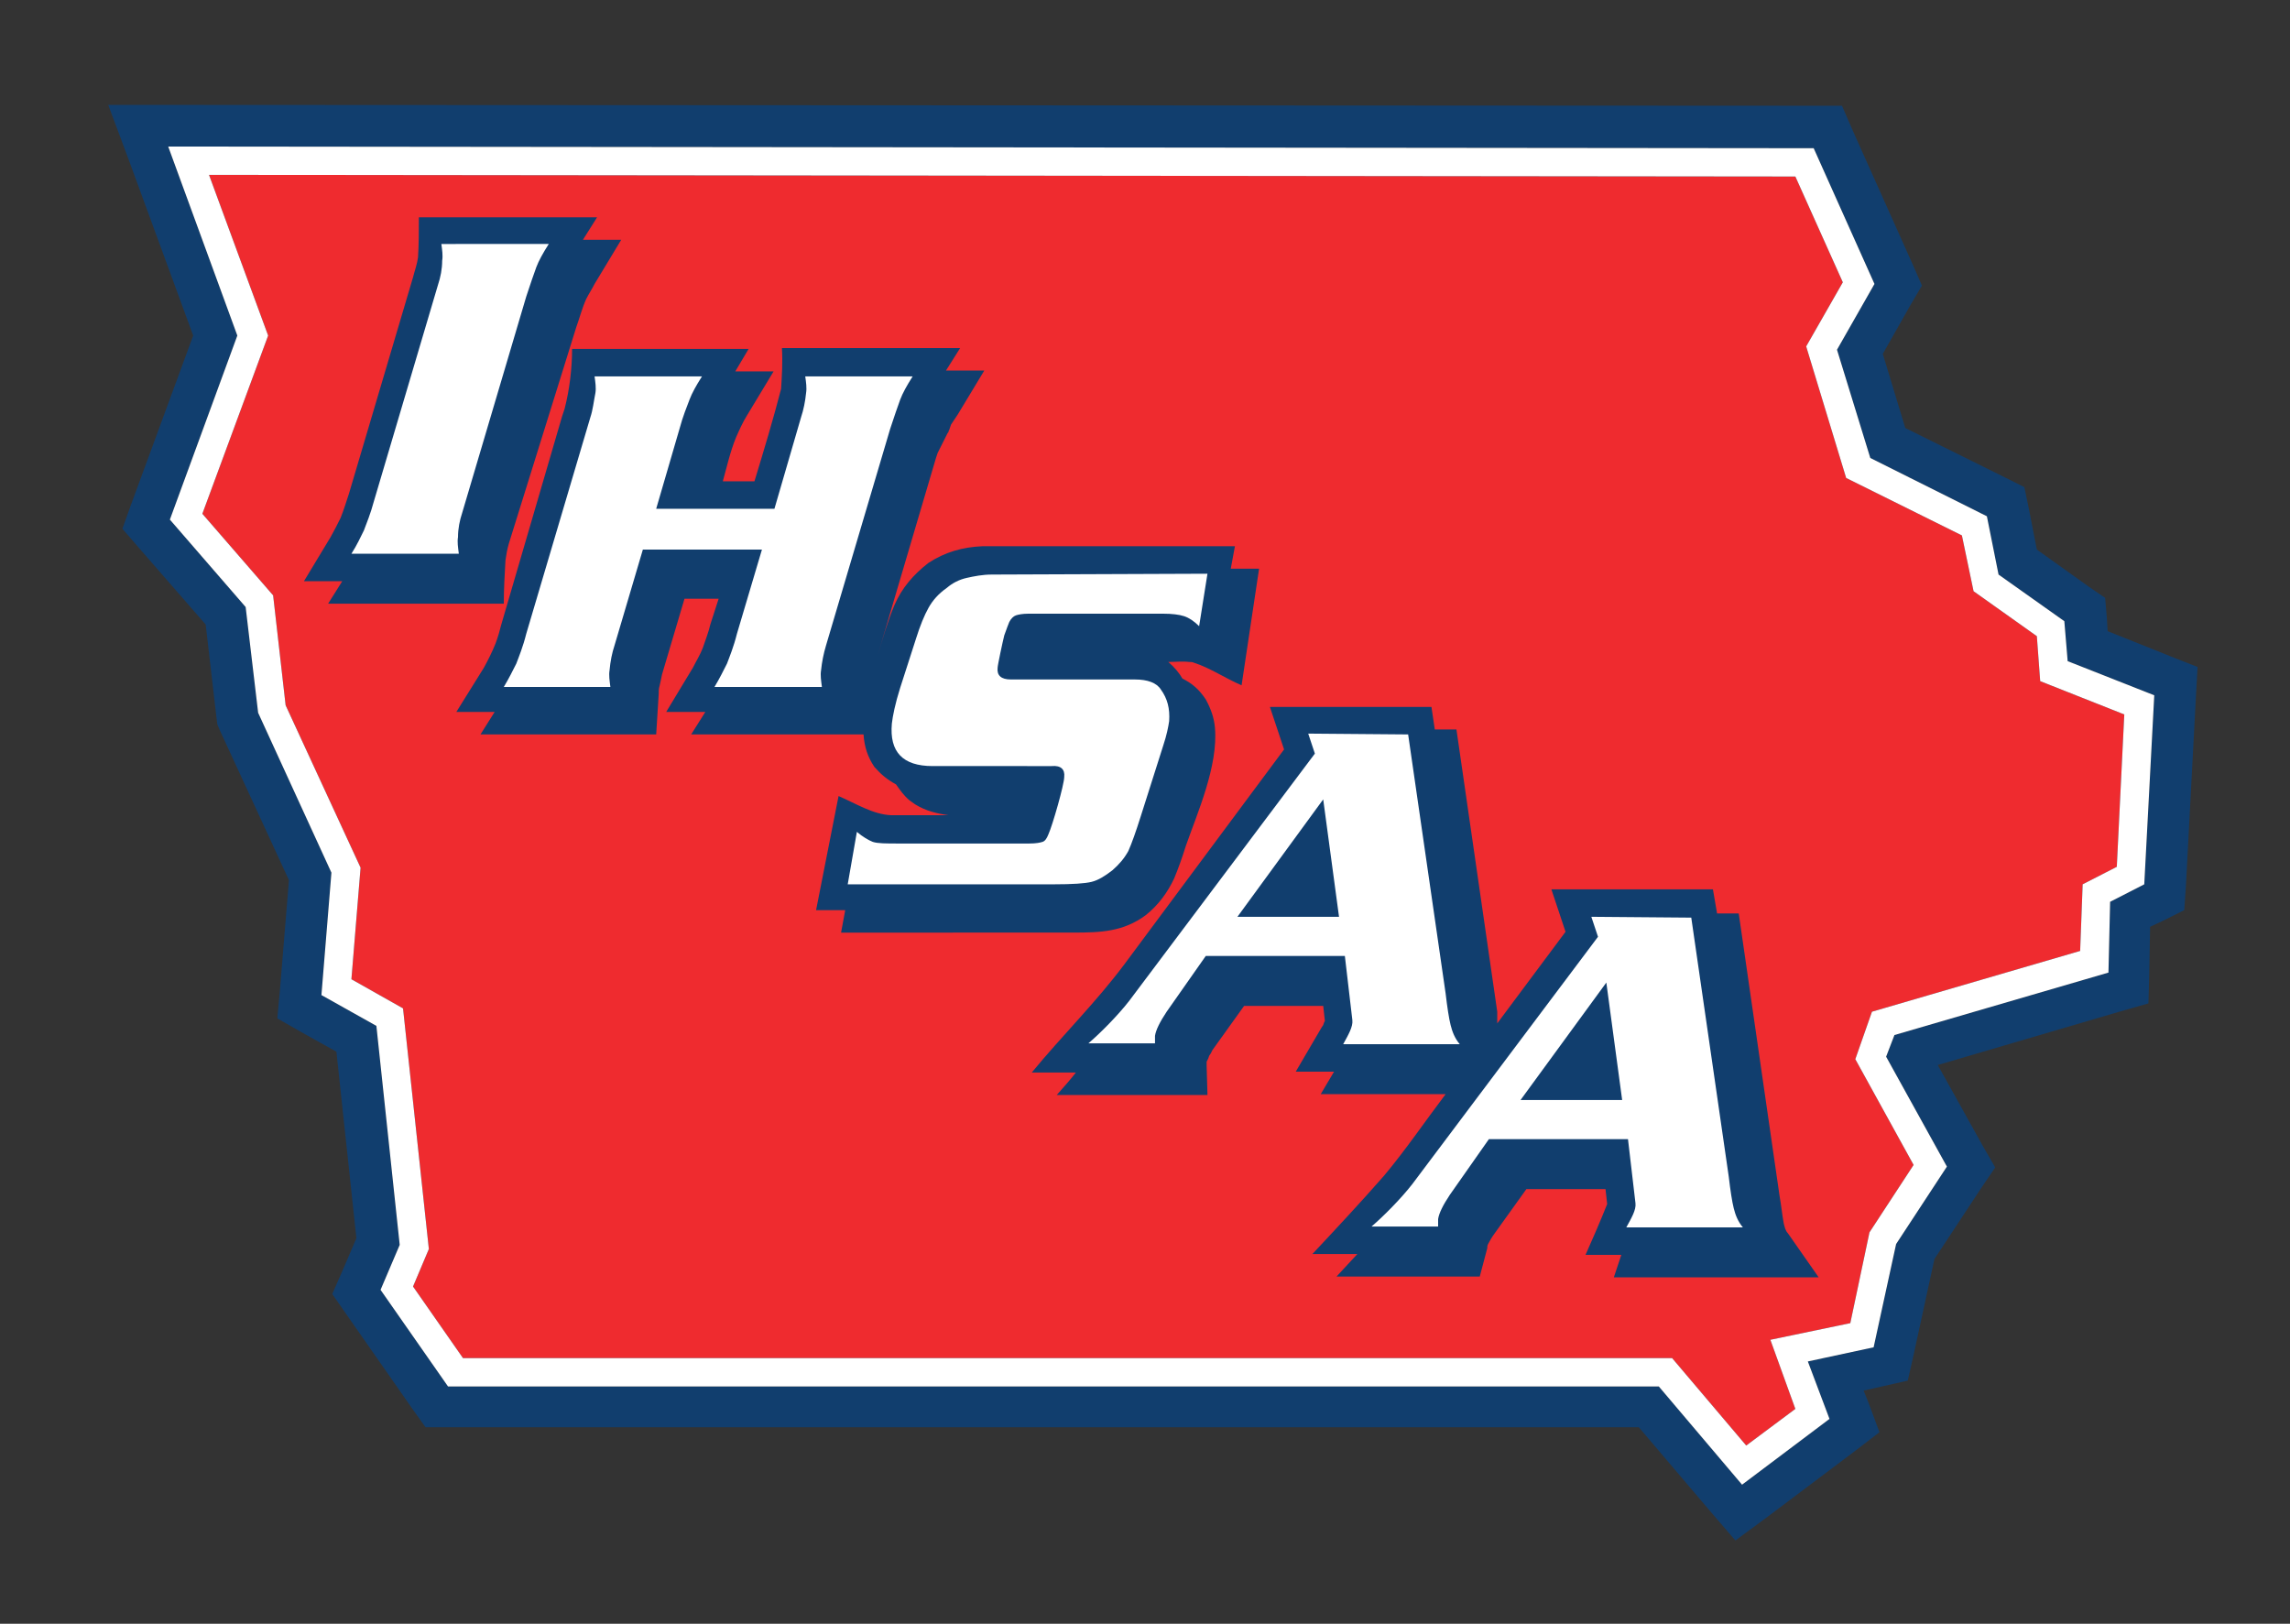 <?xml version="1.0" encoding="UTF-8"?>
<!-- Generator: Adobe Illustrator 23.0.6, SVG Export Plug-In . SVG Version: 6.00 Build 0)  -->
<svg xmlns="http://www.w3.org/2000/svg" xmlns:xlink="http://www.w3.org/1999/xlink" version="1.1" id="Layer_1" x="0px" y="0px" viewBox="0 0 275 195" style="enable-background:new 0 0 275 195;" xml:space="preserve">
<rect x="0" y="0" width="275" height="195" fill="#333333" stroke="none"/>
<style type="text/css">
	.st0{fill-rule:evenodd;clip-rule:evenodd;fill:#113E6E;}
	.st1{fill:#113E6E;}
	.st2{fill-rule:evenodd;clip-rule:evenodd;fill:#EF2B2F;}
	.st3{fill:#FFFFFF;}
	.st4{fill-rule:evenodd;clip-rule:evenodd;fill:#FFFFFF;}
</style>
<g>
	<polygon class="st0" points="255.1,85.8 254.2,104.1 250.1,106.2 249.8,114.2 224.8,121.5 222.8,127.2 229.8,139.9 224.5,148    222.2,158.9 212.6,160.9 215.6,169.2 209.7,173.6 200.8,163.1 55.6,163.1 49.6,154.5 51.5,150 48.4,121.1 42.2,117.6 43.3,104.2    34.3,84.7 32.8,71.5 24.3,61.7 32.2,40.3 25.1,21 215.6,21.2 221.3,33.9 216.9,41.6 221.7,57.4 235.6,64.3 237,71 244.6,76.4    245,81.8  "></polygon>
	<path class="st1" d="M260.6,78.8l-7.5-3l-0.1-1.7l-0.2-2.3l-1.9-1.3l-6.3-4.5l-1-5.1l-0.5-2.4l-2.2-1.1l-12.1-6l-2.7-8.9l3.4-6   l1.3-2.2l-1-2.3l-7.3-16.3l-1.3-3H218L20.2,12.6H13l2.5,6.7l7.7,21l-7.5,20.4l-1,2.8l1.9,2.2l8.1,9.3L26,86.2l0.1,0.8l0.3,0.7   l8.3,18l-1.1,13.4l-0.3,3.2l2.8,1.6l4.3,2.4l2.4,22.4l-1.8,4.2l-1.1,2.5l1.6,2.3l8.1,11.6l1.5,2.1h145.7l8.5,10l3.1,3.6l3.8-2.8   l10.5-7.9l3-2.3l-1.3-3.5l-0.6-1.5l2.2-0.5l3.1-0.7l0.7-3.1l2.5-11.5l5.6-8.5l1.7-2.5l-1.5-2.6l-5.4-9.7l21.8-6.4l3.5-1l0.1-3.7   l0.1-5.5l1.5-0.7l2.6-1.3l0.2-2.9l1.2-22.7l0.2-3.6L260.6,78.8z M257.5,106.2l-4.1,2.1l-0.2,8.5l-25.7,7.5l-1,2.6l7.3,13.2   l-6.1,9.3l-2.7,12.4l-7.9,1.7l2.6,6.9l-10.5,7.9l-10-11.8H53.8l-8.1-11.6l2.3-5.4l-2.8-26.3l-6.6-3.7l1.2-14.7L31,85.6l-1.5-12.7   l-9.1-10.5l8.1-22.1l-8.3-22.7l197.6,0.2l7.3,16.3l-4.5,7.9l4,13l14,7l1.4,7l7.9,5.6l0.4,4.8l10.4,4.1L257.5,106.2z"></path>
	<g>
		<g>
			<polygon class="st2" points="255.1,85.8 254.2,104.1 250.1,106.2 249.8,114.2 224.8,121.5 222.8,127.2 229.8,139.9 224.5,148      222.2,158.9 212.6,160.9 215.6,169.2 209.7,173.6 200.8,163.1 55.6,163.1 49.6,154.5 51.5,150 48.4,121.1 42.2,117.6 43.3,104.2      34.3,84.7 32.8,71.5 24.3,61.7 32.2,40.3 25.1,21 215.6,21.2 221.3,33.9 216.9,41.6 221.7,57.4 235.6,64.3 237,71 244.6,76.4      245,81.8    "></polygon>
			<path class="st3" d="M248.3,79.4l-0.4-4.8L240,69l-1.4-7l-14-7l-4-13l4.5-7.9l-7.3-16.3L20.2,17.6l8.3,22.7l-8.1,22.1l9.1,10.5     L31,85.6l8.8,19.2l-1.2,14.7l6.6,3.7l2.8,26.3l-2.3,5.4l8.1,11.6h145.4l10,11.8l10.5-7.9l-2.6-6.9l7.9-1.7l2.7-12.4l6.1-9.3     l-7.3-13.2l1-2.6l25.7-7.5l0.2-8.5l4.1-2.1l1.2-22.7L248.3,79.4z M254.2,104.1l-4.1,2.1l-0.3,8l-25,7.3l-2,5.7l7,12.7l-5.3,8.1     l-2.3,10.9l-9.6,2l3,8.3l-5.9,4.4l-8.9-10.5H55.6l-6-8.6l1.9-4.5l-3.1-28.9l-6.2-3.5l1.1-13.4l-9-19.5l-1.5-13.2l-8.5-9.8     l7.9-21.4L25.1,21l190.5,0.2l5.7,12.7l-4.4,7.7l4.8,15.8l13.9,6.9L237,71l7.6,5.4l0.4,5.4l10.1,4L254.2,104.1z"></path>
		</g>
	</g>
	<path class="st0" d="M71.7,26.1L70,28.8h4.6l-3.2,5.3c-0.3,0.6-0.7,1.2-1,1.8c-0.5,1.1-0.8,2.3-1.2,3.4l-8.1,26   c-0.2,0.7-0.3,1.3-0.4,2c-0.1,1.7-0.2,3.5-0.2,5.2H39.4l1.7-2.7h-4.6l3.2-5.3c0.4-0.7,0.8-1.5,1.2-2.3c0.4-1,0.7-2,1-2.9l7.7-26   c0.2-0.8,0.5-1.6,0.6-2.4c0.1-1.6,0.1-3.2,0.1-4.8L71.7,26.1L71.7,26.1z M86.3,71.9h-4.1L79.5,81c-0.1,0.5-0.2,1-0.3,1.4   c-0.1,0.3-0.1,0.7-0.1,1c-0.1,1.6-0.2,3.2-0.3,4.8H57.7l1.7-2.7h-4.6l3.3-5.3c0.5-0.9,1-1.9,1.4-2.9c0.3-0.8,0.5-1.5,0.7-2.3   l7.3-25l0.3-0.9c0.6-2.3,0.9-4.9,0.9-7.2h21.2l-1.6,2.7h4.6l-3.2,5.3c-0.5,0.8-0.9,1.7-1.3,2.6c-0.7,1.7-1.1,3.5-1.6,5.3h3.8   c1.1-3.6,2.3-7.6,3.2-11.1c0.1-1.6,0.2-3.2,0.1-4.9h21.4l-1.7,2.7h4.6l-3.2,5.3l-0.2,0.3l-0.2,0.3l-0.2,0.3l-0.2,0.3l-0.1,0.3   l-0.1,0.3l-0.1,0.2v0.1l-0.1,0.1l-0.1,0.2l-0.1,0.2l-0.1,0.2l-0.1,0.2l-0.1,0.2l-0.1,0.2l-0.1,0.2l-0.1,0.2l-0.1,0.2l-0.1,0.2   l-0.1,0.2l-0.1,0.2l-0.1,0.3l-0.1,0.3l-7,23.7c0.6-2,1.2-4.1,2-6c0.9-2.1,2.3-3.7,4.1-5.1c2-1.3,4.1-1.9,6.5-2h0.5h29.8l-0.5,2.7   h3.4l-2.1,14c-1.9-0.8-3.8-2.1-5.7-2.7c-0.2-0.1-0.4-0.1-0.6-0.1c-0.8-0.1-1.7,0-2.5,0c0.7,0.6,1.3,1.3,1.7,2l0,0   c1.2,0.6,2,1.3,2.8,2.5c0.6,1.1,1,2.2,1.1,3.4c0.4,4.6-2.1,10.2-3.5,14.2c-0.4,1.3-0.9,2.7-1.4,3.9c-0.8,1.7-1.9,3.2-3.4,4.4   c-2.7,2-5.4,2.1-8.7,2.1H101l0.5-2.7H98l2.7-13.7c2.1,0.9,4.1,2.2,6.3,2.3h0.9h6c-1.4-0.2-2.7-0.5-4-1.3l-0.7-0.5   c-0.7-0.6-1.1-1.2-1.6-1.9c-1.1-0.6-1.8-1.2-2.6-2.1c-0.8-1.2-1.2-2.4-1.3-3.9H83l1.7-2.7H80l3.2-5.3c0.4-0.8,0.9-1.6,1.2-2.4   c0.3-0.9,0.7-1.9,0.9-2.8L86.3,71.9L86.3,71.9z M206.2,109.7h2.6l4.9,33.9c0.2,1.1,0.3,2.2,0.5,3.3c0.1,0.4,0.2,0.9,0.5,1.2   l3.7,5.3h-24.6l0.9-2.7h-4.3c0.9-2,1.8-4.1,2.6-6.1l0,0l-0.2-1.8h-9.5l-3.8,5.3c-0.3,0.4-0.6,0.9-0.8,1.3c-0.1,0.2-0.1,0.3-0.1,0.5   l-0.9,3.4h-17.2l2.5-2.7h-5.4c2.9-3.1,5.8-6.2,8.6-9.4c2.6-3.1,4.9-6.5,7.4-9.8h-15l1.6-2.7h-4.6l3.1-5.3l0.2-0.3l0.1-0.3l0.1-0.2   l0,0l-0.2-1.8h-9.5l-3.8,5.3l-0.2,0.4l-0.2,0.3l-0.1,0.3l-0.1,0.2l-0.1,0.2v0.1l0,0v0.1v0.1v0.1v0.1l0.1,3.5h-18.1   c0.8-0.9,1.6-1.8,2.3-2.7h-5.3c3.7-4.5,7.7-8.4,11.2-13.1L154.2,90l-1.7-5.1h19.4l0.4,2.7h2.6l4.9,33.9v0.3v0.3v0.3v0.3v0.2l8.2-11   l-1.7-5.1h19.4L206.2,109.7L206.2,109.7z"></path>
	<path class="st4" d="M65.9,29.3c-0.7,1.1-1.2,2-1.5,2.8s-0.7,2-1.2,3.5l-7.7,26c-0.3,0.9-0.5,1.9-0.5,2.9c-0.1,0.6,0,1.2,0.1,2   H42.2c0.7-1.1,1.1-2,1.5-2.8c0.3-0.8,0.8-2,1.2-3.5l7.7-26c0.3-0.9,0.5-1.9,0.5-2.9c0.1-0.6,0-1.3-0.1-2L65.9,29.3L65.9,29.3z    M91.5,66H77.2l-3.4,11.5c-0.3,0.9-0.5,1.9-0.6,3c-0.1,0.6,0,1.2,0.1,2H60.5c0.6-1,1.1-2,1.5-2.8c0.3-0.8,0.8-2,1.2-3.6l7.7-26   c0.3-0.9,0.4-1.9,0.6-2.9c0.1-0.6,0-1.3-0.1-2h12.9c-0.7,1.1-1.2,2-1.5,2.8s-0.8,2-1.2,3.5l-2.8,9.6H93l3.2-11   c0.3-0.9,0.5-1.9,0.6-2.9c0.1-0.6,0-1.3-0.1-2h12.9c-0.7,1.1-1.2,2-1.5,2.8s-0.7,2-1.2,3.5l-7.7,26c-0.3,1-0.5,2-0.6,3   c-0.1,0.6,0,1.2,0.1,2H85.8c0.6-1,1.1-2,1.5-2.8c0.3-0.8,0.8-2,1.2-3.6L91.5,66L91.5,66z M145,68.9l-1,6.3c-0.6-0.6-1.2-1-1.8-1.2   s-1.5-0.3-2.5-0.3h-16.2c-0.7,0-1.2,0.1-1.5,0.2s-0.6,0.4-0.8,0.8c-0.1,0.2-0.3,0.8-0.6,1.6c-0.2,0.8-0.8,3.6-0.8,3.9   c-0.1,0.9,0.4,1.4,1.6,1.4h14.9c1.5,0,2.6,0.4,3.1,1.2c0.8,1.1,1.1,2.3,1,3.8c-0.1,0.7-0.3,1.7-0.7,2.9L137,98   c-0.6,1.9-1.1,3.3-1.5,4.2c-0.5,0.9-1.1,1.6-1.9,2.3c-0.9,0.7-1.7,1.2-2.5,1.4c-0.8,0.2-2.3,0.3-4.6,0.3h-24.7l1.1-6.3   c0.7,0.6,1.4,1,1.9,1.2c0.6,0.2,1.6,0.2,3.1,0.2h15.7c0.8,0,1.3-0.1,1.6-0.2c0.3-0.1,0.5-0.4,0.7-0.9c0.5-1.1,1.9-6,1.9-6.9   c0.1-0.9-0.4-1.4-1.5-1.3h-1.2H112c-3.6,0-5.2-1.7-4.9-5.1c0.1-0.9,0.4-2.4,1-4.3l1.9-5.9c0.5-1.6,1-2.8,1.5-3.7   c0.5-0.9,1.2-1.7,2.2-2.4c0.7-0.6,1.5-1,2.4-1.2s1.9-0.4,3-0.4L145,68.9L145,68.9z M169.1,88.2l4.5,31.1c0.2,1.7,0.4,3,0.6,3.8   s0.5,1.6,1.1,2.3h-14c0.6-1.1,1.2-2.1,1.1-2.9l-0.9-7.7h-16.7l-4.7,6.7c-0.8,1.2-1.3,2.2-1.4,2.9c0,0.2,0,0.5,0,0.9h-8   c1.4-1.2,3.5-3.3,4.9-5.1l22.3-29.7l-0.8-2.4L169.1,88.2L169.1,88.2z M160.8,110.1L158.9,96l-10.3,14.1H160.8L160.8,110.1z    M203.1,110.2l4.5,31.1c0.2,1.7,0.4,3,0.6,3.8c0.2,0.8,0.5,1.6,1.1,2.3h-14c0.6-1.1,1.2-2.1,1.1-2.9l-0.9-7.7h-16.7l-4.7,6.7   c-0.8,1.2-1.3,2.2-1.4,2.9c0,0.2,0,0.5,0,0.9h-8c1.4-1.2,3.5-3.3,4.9-5.1l22.3-29.7l-0.8-2.4L203.1,110.2L203.1,110.2z    M194.8,132.1l-1.9-14.1l-10.3,14.1H194.8L194.8,132.1z"></path>
</g>
</svg>
